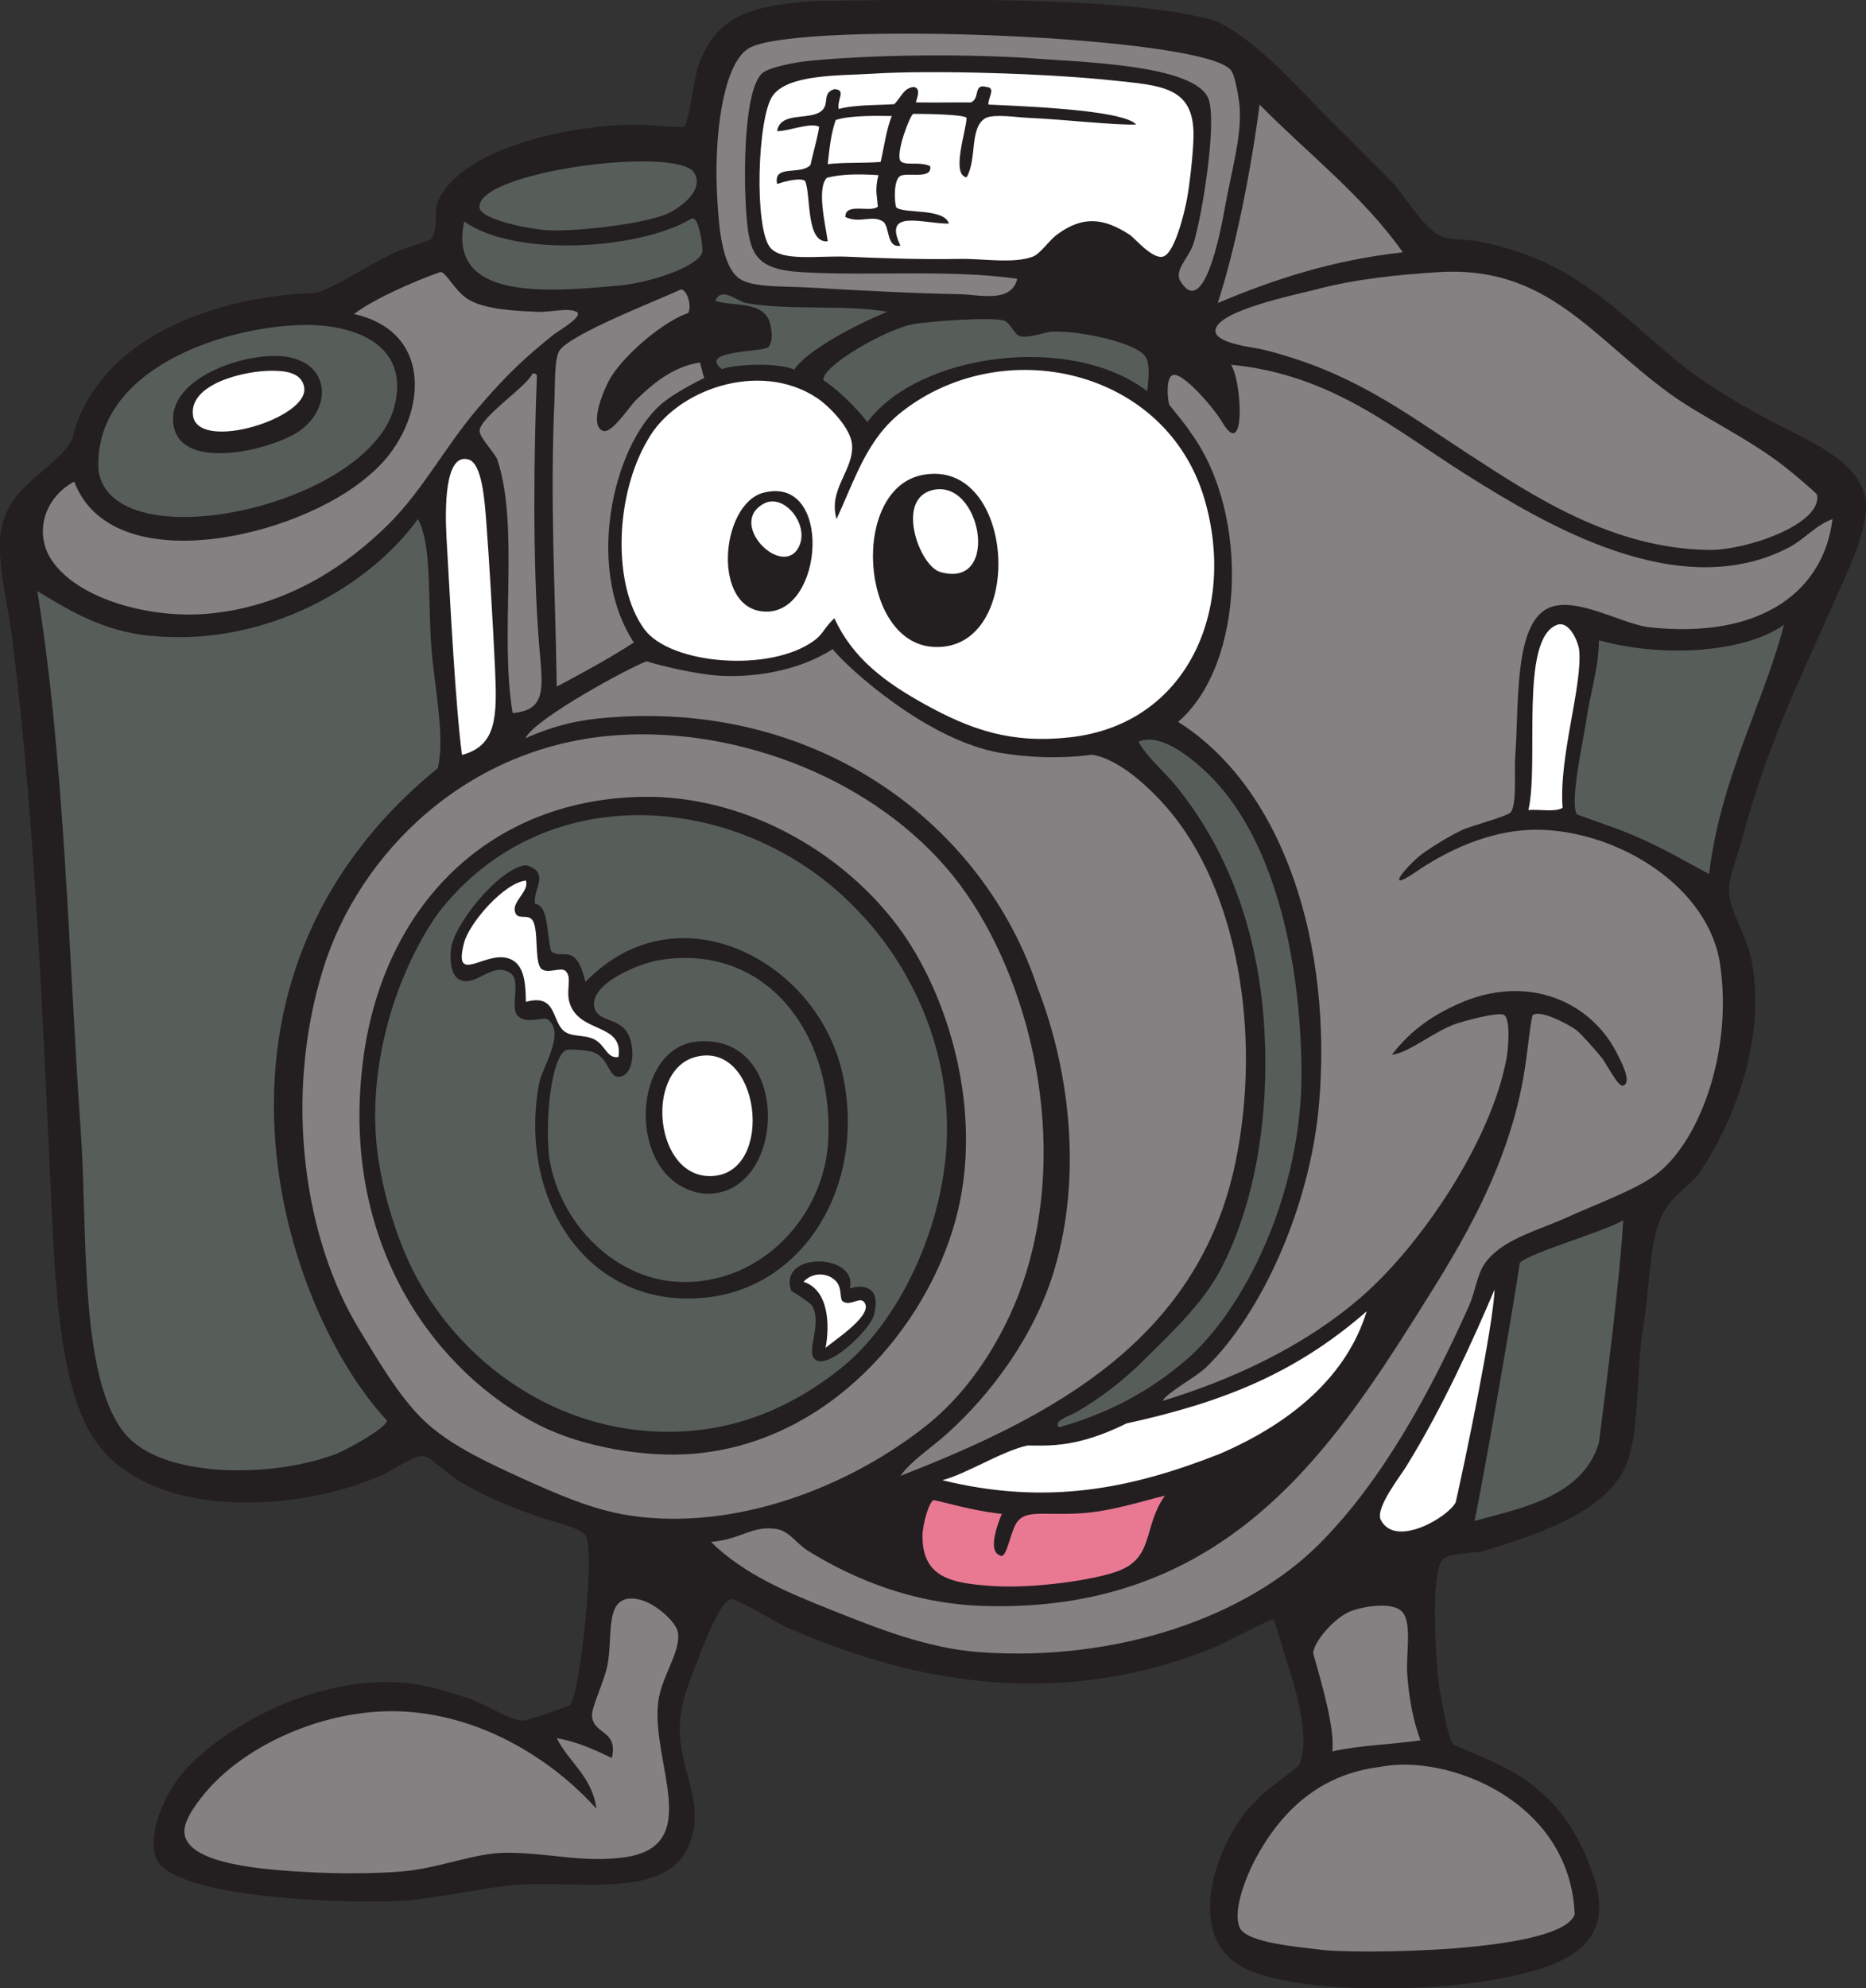 <?xml version="1.0" encoding="UTF-8" standalone="no"?>
<svg
   xmlns:dc="http://purl.org/dc/elements/1.1/"
   xmlns:cc="http://creativecommons.org/ns#"
   xmlns:rdf="http://www.w3.org/1999/02/22-rdf-syntax-ns#"
   xmlns:svg="http://www.w3.org/2000/svg"
   xmlns="http://www.w3.org/2000/svg"
   viewBox="0 0 541.88 577"
   height="577"
   width="541.88"
   xml:space="preserve"
   id="svg2"
   version="1.1"><rect x="0" y="0" width="541.88" height="577" fill="#333333" stroke="none"/><defs
     id="defs6" /><g
     transform="matrix(1.333,0,0,-1.333,0,577)"
     id="g10"><g
       transform="scale(0.1)"
       id="g12"><path
         id="path14"
         style="fill:#231f20;fill-opacity:1;fill-rule:evenodd;stroke:none"
         d="m 2648.07,4283.23 c 95.78,-45.32 180.89,-148.95 259.2,-225.6 35.56,-34.81 75.3,-75.29 120,-120 34.62,-34.62 71.81,-106.67 115.21,-124.8 16.19,-6.77 50.31,-4.53 76.8,-9.6 204.74,-39.19 293.88,-144.27 432,-259.2 54.59,-45.44 131.32,-92.22 211.2,-134.4 77.28,-40.81 188.3,-84.28 201.6,-168 9.55,-60.12 -40.2,-159.9 -67.2,-220.81 -77.45,-174.7 -148.4,-318.15 -201.61,-518.39 -10.8,-40.67 -30.04,-87.39 -28.79,-115.2 1.89,-42.34 37.73,-94.66 48,-144.01 36.3,-174.35 -39.12,-360.03 -110.4,-465.59 -19.94,-29.52 -62.41,-53.25 -81.6,-91.2 -30.85,-60.99 -27.69,-159.03 -42.03,-242.16 -18.48,-107.18 -5.12,-244.89 -44.38,-319.45 -49.27,-93.59 -199.08,-141.355 -302.39,-172.789 -19.72,-6.008 -76.96,-3.984 -91.2,-19.199 -28.43,-30.391 -13.02,-250.285 -5.48,-287.316 7.5,-36.856 16.33,-98.114 29.48,-115.887 101.32,-45.129 239.71,-79.883 307.2,-292.805 47.19,-148.906 -75.66,-192.558 -211.2,-217.371 -175.71,-32.168 -449.77,-27.715 -552,23.992 -129.91,65.715 -65.47,260.118 9.6,346.985 45.64,52.82 87.56,71.32 110.4,95.996 27.23,60.847 -12.67,180.644 -33.6,244.804 -1.25,3.829 -18.89,69.434 -24,71.993 -35.75,-14.981 -108.63,-53.926 -129.6,-62.391 -313.59,-126.703 -623.61,-89.562 -926.4,43.191 -24.59,10.782 -111.89,64.891 -124.8,62.403 -22.9,-4.414 -57.81,-95.168 -67.2,-120 -18.91,-50 -38.75,-92.297 -43.2,-143.996 -8.38,-97.383 52.89,-168.856 24,-259.207 -45.21,-141.36 -256.59,-83 -403.2,-100.793 -58.79,-7.137 -153.382,-26.903 -226.96,-32.578 -74.415,-5.731 -503.457,-1.172 -536.243,94.972 -19.027,55.828 24.661,133.399 33.598,148.801 59.406,102.32 289.691,252.066 513.605,230.398 43.317,-4.187 95.399,-20.175 134.4,-33.593 47.37,-16.309 89.01,-48.125 120,-48 6.76,0.019 97.95,30.5 100.8,33.593 22,23.977 56.11,338.704 33.6,369.602 -12.81,17.585 -71.73,29.765 -96,38.395 -77.61,27.61 -117.16,42.9 -182.401,81.61 -22.801,13.52 -57.609,51.76 -76.801,52.8 -17.484,0.95 -69.75,-33.96 -91.199,-43.21 -195.988,-84.44 -524.387,-96.23 -633.602,96.01 -58.363,102.72 -72.875,277.7 -81.601,460.8 -20.039,420.91 -35.032,843.77 -86.395,1262.4 -9.953,81.07 -37.355,177.62 -24.004,244.8 18.996,95.6 117.161,126.54 153.602,192 59.668,244.79 358.223,315.86 528,319.12 41.476,8.54 124.613,66.96 187.199,93.68 8.645,3.69 64.66,20.76 67.199,24 16.039,20.49 5.953,62.6 14.399,81.6 56.444,126.92 326.554,173.46 451.754,166.76 8.85,-0.47 81.47,-6.6 85.86,-3.56 7.53,5.24 24,116.22 28.79,129.6 37.68,105.38 102.33,133.8 254.4,144 201.69,2.41 675.17,14.79 873.59,-43.2 v 0" /><path
         id="path16"
         style="fill:#848182;fill-opacity:1;fill-rule:evenodd;stroke:none"
         d="m 2216.07,3721.63 c -12.57,-54.01 -83.37,-34.36 -124.79,-33.6 -103.47,1.9 -209.67,7.5 -326.4,14.39 -57.88,3.43 -124.32,-0.46 -153.6,19.21 -41.31,27.73 -45.41,127.67 -48,163.2 -10.08,138.51 10.59,311.47 72,340.8 121.63,58.08 988.5,25.39 1046.4,-50.06 10.16,-13.24 18.3,-67.09 19.2,-84.34 3.32,-64.02 -18.22,-135.04 -33.61,-220.8 -9.85,-54.97 -46.16,-236.64 -95.99,-153.61 -14.05,23.43 19.33,51.29 28.8,81.61 18.87,60.43 50.42,256.68 33.6,312 -24.42,80.26 -295.03,83.01 -396.52,92.05 -166.69,9.57 -338.93,5.86 -467.48,-5.66 -40.13,-3.59 -97.36,-15.57 -110.4,-28.79 -39.37,-39.9 -39.29,-222.99 -33.6,-302.4 6.32,-88.21 17.86,-123.6 120,-129.61 153.56,-9.01 322.2,6.59 470.39,-14.39 v 0" /><path
         id="path18"
         style="fill:#848182;fill-opacity:1;fill-rule:evenodd;stroke:none"
         d="m 2744.08,4100.83 c 104.63,-106.56 224.64,-197.76 311.99,-321.6 -154.21,-16.98 -282.71,-59.69 -403.19,-110.4 38.06,117.15 71.34,280.65 91.2,432 v 0" /><path
         id="path20"
         style="fill:#575e5a;fill-opacity:1;fill-rule:evenodd;stroke:none"
         d="m 1512.54,3952.03 c 23.77,-40.38 -38.14,-81.38 -64.47,-91.2 -58.98,-22.01 -198.12,-36.7 -254.39,-33.6 -42.24,2.32 -144.39,23.59 -148.8,47.99 -14.27,79.02 431.98,137.42 467.66,76.81 v 0" /><path
         id="path22"
         style="fill:#575e5a;fill-opacity:1;fill-rule:evenodd;stroke:none"
         d="m 1011.28,3846.43 c 111.38,-79.71 384.24,-60.84 494.58,5.82 16.52,9.98 26.6,-65.43 24,-73.02 -11.79,-34.27 -120.53,-66.67 -177.78,-72 -159.54,-14.87 -377.732,-33.91 -340.8,139.2 v 0" /><path
         id="path24"
         style="fill:#848182;fill-opacity:1;fill-rule:evenodd;stroke:none"
         d="m 3132.88,3736.02 c 237.47,15.17 333.6,-140.04 504,-263.99 71.3,-51.88 167.75,-94.92 249.6,-158.4 19.08,-14.8 71.37,-58.84 72,-62.4 11.28,-63.96 -153.43,-120.93 -235.2,-120.01 -211.27,2.37 -385.31,118.41 -528.01,211.2 -137,89.1 -250.88,177.89 -446.39,225.61 -17.21,4.2 -97.54,12.04 -100.81,38.4 -5.5,44.56 179.92,81.48 216.01,91.2 89.81,24.19 188.6,33.28 268.8,38.39 v 0" /><path
         id="path26"
         style="fill:#848182;fill-opacity:1;fill-rule:evenodd;stroke:none"
         d="m 161.68,3280.03 c 81.804,-217.16 488.336,-122.89 643.199,14.4 120.875,98.44 154.039,308.59 -33.602,350.4 43.481,33.33 131.391,71.43 187.2,91.19 11.914,4.23 34.582,-46.98 67.203,-62.39 37.64,-19.7 102.47,-22.12 144,-24 28.91,-1.31 68.16,9.58 86.4,0 17.3,-9.09 -42.65,-43.75 -48.01,-48 -65.08,-51.81 -107.25,-91.77 -167.99,-163.2 -70.818,-83.29 -119.682,-177.67 -192.006,-249.6 -112.871,-112.27 -246.879,-184.19 -398.394,-196.8 -121.426,-10.12 -277.551,30.53 -336.004,115.2 -40.43,58.56 -18.32,137.26 48.004,172.8 v 0" /><path
         id="path28"
         style="fill:#848182;fill-opacity:1;fill-rule:evenodd;stroke:none"
         d="m 1380.88,2929.63 c -53.46,-34.54 -110.5,-65.5 -168,-96 -3.39,224.67 -15.03,396.08 -4.81,628.8 1.39,31.49 -0.44,81.11 9.61,100.8 18.36,35.96 218.11,112.6 264,134.4 11.39,5.41 27.07,-30.87 17.76,-50.42 -50.45,-16.84 -132.72,-84.46 -166.56,-136.78 -16.4,-25.35 -51.58,-108.31 -19.2,-120 19.77,-7.14 60.75,57.68 72,67.2 31.64,31.06 78.73,73.09 139.2,81.6 3,-11.73 9.18,-35.38 9.6,-33.6 -35.62,-16.99 -71.63,-39.25 -82.55,-48 -110.56,-79.17 -182.29,-358.5 -71.05,-528 v 0" /><path
         id="path30"
         style="fill:#575e5a;fill-opacity:1;fill-rule:evenodd;stroke:none"
         d="m 2499.28,3476.82 c -166.51,127.1 -497.91,82.91 -609.6,-67.19 -11.93,15.24 -51.79,62.11 -96,91.19 -3,31.3 136.4,110.61 193.93,121.45 29.84,6.28 172.12,16.97 199.66,8.16 13.53,-4.33 23.06,-30.37 33.61,-33.61 19.67,-6.02 53.56,8.68 71.99,9.61 57.25,2.87 186.79,-24.16 203.67,-56.35 10.41,-19.86 3.99,-57.87 2.74,-73.26 v 0" /><path
         id="path32"
         style="fill:#575e5a;fill-opacity:1;fill-rule:evenodd;stroke:none"
         d="m 656.078,3620.83 c 116.149,3.43 241.574,-43.34 201.598,-182.4 -61.567,-214.23 -613.141,-332.2 -643.199,-134.4 -11.95,219.43 269.679,312.47 441.601,316.8 z m -278.402,-216 c 13.308,-97.76 186.137,-62.41 259.203,-24.01 93.996,49.43 88.426,172.96 -38.402,172.81 -89.063,-0.11 -233.477,-55.68 -220.801,-148.8 v 0" /><path
         id="path34"
         style="fill:#848182;fill-opacity:1;fill-rule:evenodd;stroke:none"
         d="m 2681.68,3534.42 c 220.2,-21.24 354.45,-140.07 513.59,-239.99 170.78,-107.23 462.07,-282.07 700.8,-158.41 35.75,18.53 57.03,47.63 96.01,62.41 -17.82,-150.81 -148.21,-264 -403.2,-235.21 -63.06,10.76 -152.98,64.87 -211.2,43.21 -80.47,-29.96 -68.12,-209.59 -76.8,-326.4 -2.36,-31.73 4.08,-101.5 -9.6,-120 -6.22,-8.42 -89.92,-30.8 -105.6,-38.4 -26.66,-12.93 -51.36,-27.43 -81.6,-48 -33.14,-22.54 -96.61,-96.02 -19.2,-43.2 56.68,38.67 160.52,96.6 278.4,91.2 170.89,-7.83 359.78,-127.33 383.99,-292.8 28.45,-194.36 -47.91,-393.26 -143.99,-460.8 -45.5,-31.99 -123.51,-60.21 -192,-91.21 -62.05,-28.07 -141.25,-47.03 -177.6,-100.8 -16.21,-23.97 -20.09,-61.12 -33.6,-91.2 -81.63,-181.83 -186.06,-378.04 -326.4,-518.394 -158.02,-158.02 -439.14,-256.692 -739.21,-235.196 -113.78,8.145 -223.24,52.04 -321.59,91.2 -98.26,39.113 -192.46,78.535 -264,148.8 66.35,5.985 87.56,34.89 139.19,28.8 31.52,-3.721 45.91,-31.885 72.01,-47.999 99.81,-61.621 227.69,-114.816 379.2,-120 522.02,-17.871 755.39,329.119 950.4,638.399 92.62,146.87 205.72,326.59 235.2,552 3.57,27.3 11.29,93.82 14.4,96 18.53,13 84.77,-24.37 95.99,-33.61 11.35,-9.33 38.23,-40.33 52.8,-57.59 12.26,-14.51 36.39,-66.05 48,-62.41 20.82,6.53 -6.99,56.82 -9.59,62.41 -56.01,120.18 -197.94,183.96 -350.41,115.2 -51.31,-23.15 -99.94,-53.56 -143.99,-110.4 36.77,3.58 91.88,50.94 139.2,67.2 19.15,6.58 94.12,27.13 105.6,19.2 14.17,-9.79 9.29,-72.2 4.8,-96 -33.68,-178.44 -185.31,-404.77 -316.8,-518.41 -125.18,-108.17 -281.75,-179.91 -432,-225.59 7.87,17 73.27,52.33 93.66,72 122.87,118.52 228.32,353.16 247.14,576 28.68,339.66 -72.79,682.36 -307.2,830.4 143.85,122.67 157.84,449.93 28.79,627.98 -11.85,18.34 -33.77,44.73 -48,62.4 -3.42,11.11 -7.61,52.65 4.81,63.22 18.57,15.8 91.47,-68.77 110.4,-100.8 52.29,-88.47 42.94,90.7 19.2,124.79 v 0" /><path
         id="path36"
         style="fill:#ffffff;fill-opacity:1;fill-rule:evenodd;stroke:none"
         d="m 595.652,3521.28 c 17.45,-0.44 63.411,-0.48 67.207,-38.4 6.512,-65.05 -223.48,-136.27 -241.773,-62.92 -14.785,73.6 116.281,102.79 174.566,101.32 v 0" /><path
         id="path38"
         style="fill:#ffffff;fill-opacity:1;fill-rule:evenodd;stroke:none"
         d="m 1817.68,2982.42 c -21.3,-19.49 -23.74,-33.48 -43.2,-47.99 -95.13,-70.93 -313.81,-53.04 -370.63,24 -70.68,95.83 -64.12,292.69 7.49,412.8 60.57,108.81 242.71,173.78 367.94,91.2 27.35,-18.04 73.67,-65.93 76.8,-100.8 5.1,-56.75 -52.66,-97.4 -33.6,-163.2 41.29,89.53 66.35,174.42 142.32,233.75 221.84,173.26 576.15,93.14 659.28,-190.55 70.61,-240.97 -37.64,-489.86 -292.8,-518.4 -128.06,-14.32 -215.46,15.99 -316.8,72 -87.72,48.48 -156.94,100.57 -196.8,187.19 z m 216,-62.39 c 203.07,-11.11 180.58,413.61 -24,374.4 -156.95,-30.09 -137.34,-365.58 24,-374.4 z m -364.8,76.8 c 126.32,-1.6 145.18,296.78 -4.8,259.19 -95.7,-23.97 -114.63,-257.68 4.8,-259.19 v 0" /><path
         id="path40"
         style="fill:#848182;fill-opacity:1;fill-rule:evenodd;stroke:none"
         d="m 1116.88,2776.02 c -29.24,169.98 15.44,407.2 -33.6,552.01 -4.51,13.31 -38.8,47.95 -38.4,62.4 0.82,30.1 102.33,95.96 115.2,124.79 5.58,0.78 8.54,-1.05 9.6,-4.79 -6.2,-154.14 -10.18,-404.88 4.8,-585.6 7.67,-92.56 18.06,-142.24 -57.6,-148.81 v 0" /><path
         id="path42"
         style="fill:#ffffff;fill-opacity:1;fill-rule:evenodd;stroke:none"
         d="m 1006.48,2684.83 c -13.917,103.88 -25.386,325.94 -33.605,470.4 -3.551,62.48 -5.176,188.7 48.005,172.8 29.03,-8.68 34.77,-87.37 38.4,-134.4 5.78,-75.13 14.62,-220.88 19.2,-321.6 4.78,-105.33 3.32,-166.97 -72,-187.2 v 0" /><path
         id="path44"
         style="fill:#ffffff;fill-opacity:1;fill-rule:evenodd;stroke:none"
         d="m 2028.88,3260.82 c 108.51,30.73 152.98,-216.69 19.19,-177.59 -44.77,13.08 -96.72,155.65 -19.19,177.59 v 0" /><path
         id="path46"
         style="fill:#ffffff;fill-opacity:1;fill-rule:evenodd;stroke:none"
         d="m 1664.08,3232.03 c 43.68,23.4 99.04,-44.9 76.97,-92.53 -34.21,-73.77 -158.72,48.73 -76.97,92.53 v 0" /><path
         id="path48"
         style="fill:#575e5a;fill-opacity:1;fill-rule:evenodd;stroke:none"
         d="m 910.48,3198.43 c 30.321,-56.43 21.438,-166.87 28.797,-273.6 6.348,-92.08 31.254,-198.86 14.399,-268.81 -571.387,-465.28 -339.219,-1175.45 -110.395,-1420.8 -3.812,-17.87 -91.656,-64.77 -110.406,-72 -133.734,-51.51 -363.621,-53.97 -451.195,33.6 -111.11,111.12 -90.047,445.3 -105.602,667.2 -26.375,376.28 -34.973,809.87 -94.711,1177.37 59.094,-35.34 141.914,-88.87 248.313,-97.36 249.55,-24.15 474.8,107.85 580.8,254.4 v 0" /><path
         id="path50"
         style="fill:#848182;fill-opacity:1;fill-rule:evenodd;stroke:none"
         d="m 1961.68,1115.22 c 22.96,32.32 63.48,57.91 100.79,91.21 96.55,86.16 192.81,215.32 235.21,360 60.95,208.04 30.87,438.11 -38.4,614.4 -114.96,345.55 -467.26,621.92 -931.21,585.6 -66.46,-4.77 -119.69,-17.06 -183.7,-45.39 22.09,44.41 232.61,156.9 264.14,167.54 36.43,-10.94 107.26,-27.61 154.77,-30.95 71.73,-5.06 172.7,7.48 250.57,57.6 34.95,-43.19 206.48,-198.05 363.83,-225.6 56.59,-9.92 131.1,-13.88 201.1,-4.31 59.83,-9.11 126.47,-72.78 163.7,-115.69 153.31,-176.7 207.27,-492.91 148.8,-772.81 -80.47,-385.23 -397.3,-552.24 -729.6,-681.6 v 0" /><path
         id="path52"
         style="fill:#848182;fill-opacity:1;fill-rule:evenodd;stroke:none"
         d="m 1347.27,2728.03 c 264.68,17.03 560.78,-97.36 729.61,-307.21 152.15,-189.1 256.66,-545.23 158.39,-864 -38.81,-125.88 -115.95,-251.45 -215.99,-331.19 -168.94,-134.65 -417.6,-231.646 -648,-196.8 -79.31,11.99 -159.66,47.15 -235.2,81.6 -69.45,31.67 -145.021,66.3 -201.603,115.2 -57.168,49.4 -107.149,134.44 -153.598,211.19 -115.582,190.99 -165.309,496.89 -76.801,782.41 77.57,250.22 312.842,487.52 643.192,508.8 z M 787.969,1993.62 c -39.739,-387.87 168.609,-657.45 386.511,-767.99 95.2,-48.29 232.54,-70.99 336,-62.41 294.11,24.44 506.76,272.92 571.2,508.81 64.55,236.3 -17.7,494.76 -124.8,638.4 -127.4,170.84 -342.4,286.69 -556.8,283.2 -345.95,-5.64 -578.338,-252.55 -612.111,-600.01 v 0" /><path
         id="path54"
         style="fill:#575e5a;fill-opacity:1;fill-rule:evenodd;stroke:none"
         d="m 2307.27,1220.83 c -14.63,13.71 22.4,24.23 38.41,33.59 53.16,31.13 102.09,68.5 148.8,115.21 55.23,55.22 124.09,118.72 163.2,192 73.28,137.33 109.91,330.12 96,537.6 -14.57,217.23 -87.08,389.74 -192,518.4 -26.69,32.72 -60.63,59.45 -81.6,96 47.6,20.52 113.51,-33.71 148.8,-67.2 143.57,-136.28 204.84,-396.99 206.39,-652.81 1.59,-259.74 -122.49,-517.23 -254.39,-628.8 -80.72,-68.27 -168.83,-114.13 -273.61,-143.99 v 0" /><path
         id="path56"
         style="fill:#575e5a;fill-opacity:1;fill-rule:evenodd;stroke:none"
         d="m 1865.68,2348.83 c 103.64,-104.49 205.53,-285.04 196.79,-504.01 -7.47,-187.4 -102.26,-395.38 -235.19,-499.19 -96.26,-75.17 -213.54,-131.61 -360.01,-134.4 -272.33,-5.21 -490.165,173.15 -580.79,379.2 -33.003,75.02 -60.652,172.83 -67.203,259.2 -14.3,188.48 54.383,375.6 134.399,489.6 238.584,309.5 675.434,258.36 912.004,9.6 z m -665.41,-90.65 c -10.74,47.19 -5.09,97.62 -34.84,102.58 -4.23,34.4 34.55,68.08 -19.75,84.07 -58.53,-6.38 -157.395,-129.43 -163.203,-182.4 -3.84,-35.02 3.636,-60 19.203,-67.21 36.11,-16.7 70.81,41.54 110.4,14.41 23.42,-16.06 -0.52,-73.33 14.4,-91.2 18.48,-22.13 58.13,-2.38 67.2,-9.6 38.68,-30.82 -12.59,-103.83 -19.2,-139.2 -47.77,-255.68 109.13,-497.45 369.6,-465.61 208.1,25.45 341.8,242.1 292.8,480 -50.2,249.53 -358.73,416.42 -561.6,206.41 -20.74,90.86 -52.79,45.49 -75.01,67.75 z m 523.67,-740.54 c -0.33,0.82 41.42,-24.96 45.74,-32.82 21.64,-39.34 -13.59,-96.71 4.8,-115.19 26.98,-27.11 121.09,63.05 129.6,96 14.56,56.42 -15.98,68.49 -52.8,57.59 19.02,77.58 -158.74,81.01 -127.34,-5.58 v 0" /><path
         id="path58"
         style="fill:#ffffff;fill-opacity:1;fill-rule:evenodd;stroke:none"
         d="m 1145.68,2411.22 c 7.73,-23.36 -29.54,-44.47 -24,-67.2 5.11,-20.95 27.34,-3.67 38.4,-19.2 13.99,-19.62 3.47,-91.47 19.2,-105.59 13.4,-12.03 43.01,4.68 52.8,-4.81 15.48,-15.01 -0.75,-42.95 9.6,-71.99 22.89,-64.3 117.32,-41.37 105.59,-115.2 -24.64,-4.85 -28.58,26.41 -52.79,38.4 -22.64,11.21 -50.13,3.8 -67.21,19.19 -25.49,23.01 -15.25,80.61 -81.59,62.41 -0.94,40 -2.02,87.15 -43.2,95.99 -49.92,10.73 -116.019,-59.13 -91.2,33.6 11.15,41.7 86.55,129.74 134.4,134.4 v 0" /><path
         id="path60"
         style="fill:#575e5a;fill-opacity:1;fill-rule:evenodd;stroke:none"
         d="m 1438.48,2238.43 c 235.85,36.93 384.28,-168.59 364.8,-408 -16.64,-162.36 -154.85,-301.5 -326.4,-292.8 -146.06,7.41 -264.37,138.82 -281.32,278.39 -7.37,85.22 6.22,207.59 36.52,225.61 5.66,3.36 48.58,1.01 62.4,-4.81 31.7,-13.32 31.93,-53.42 52.79,-52.8 31.02,0.94 37.01,52.33 24.01,86.41 -17.68,46.35 -70.68,29.23 -76.8,67.2 -8.07,50.01 98.34,93.89 144,100.8 z m 96,-508.8 c 182.61,-10.42 194.68,360.3 -24,330.16 -141.3,-24.39 -143.03,-311.45 24,-330.16 v 0" /><path
         id="path62"
         style="fill:#ffffff;fill-opacity:1;fill-rule:evenodd;stroke:none"
         d="m 1515.28,2027.23 c 140.69,36.94 173.74,-249.39 38.4,-259.2 -127.68,-9.26 -151.12,229.6 -38.4,259.2 v 0" /><path
         id="path64"
         style="fill:#ffffff;fill-opacity:1;fill-rule:evenodd;stroke:none"
         d="m 1798.48,1393.62 c 10.34,54.04 5.06,127.34 -48,144.01 16.24,18.56 46.76,21.94 67.2,4.8 19.59,-16.43 9.34,-42.18 19.2,-48.01 18.28,-10.79 38.78,15.11 48,-4.79 13.25,-28.61 -73.68,-83.46 -86.4,-96.01 v 0" /><path
         id="path66"
         style="fill:#ffffff;fill-opacity:1;fill-rule:evenodd;stroke:none"
         d="m 2977.39,1473.52 c -42.75,-139.47 -161,-241.9 -319.71,-310.3 -194.18,-76.62 -377.09,-113.2 -604.81,-57.59 55.46,14.91 127.79,62.71 185.4,75.64 46.62,-0.35 108.54,-5.14 215.83,48.01 199.83,43.98 363.11,104.04 523.29,244.24 v 0" /><path
         id="path68"
         style="fill:#e97893;fill-opacity:1;fill-rule:evenodd;stroke:none"
         d="m 2537.68,1072.03 c -47.52,-67.5 -23.17,-132.538 -98.75,-162.979 -50.58,-20.36 -187.47,-39.735 -275.66,-33.828 -88.55,5.937 -154.61,16.886 -153.59,110.402 0.24,22.445 13.07,71.105 24,76.805 31.12,-6.06 76.59,-21.45 148.83,-30.35 -3.79,-8.87 -33.68,-79.084 -4.83,-89.65 12.65,-11.114 20.68,33.656 28.8,52.793 17.15,52.117 51.91,32.657 148.79,38.397 67.6,4.54 134.76,27.07 182.41,38.41 v 0" /><path
         id="path70"
         style="fill:#848182;fill-opacity:1;fill-rule:evenodd;stroke:none"
         d="m 1299.28,390.43 c -9.45,70.547 -59.65,100.351 -86.4,153.593 46.36,-8.039 83.04,-25.753 120,-43.191 14.3,61.512 -39.11,49.539 -43.2,91.199 -1.77,17.996 26.64,75.653 33.6,110.399 13.15,65.675 -9.47,159.113 67.2,143.996 37.01,-7.297 82.83,-49.914 86.4,-72.004 6.91,-42.82 -36.82,-96.524 -43.2,-153.59 -14.67,-131.144 99.66,-311.184 -72,-336.008 -91.8,-13.273 -174.5,11.289 -264,9.598 -59.79,-1.121 -130.907,-28.789 -201.602,-38.399 -47.172,-6.406 -140.34,-7.488 -201.601,-4.793 -120.243,5.282 -286.055,17.579 -292.797,86.395 -2.907,29.609 34.648,75.5 52.797,96 88.558,100.035 264.554,179.449 432.003,168.004 172.6,-11.793 321.06,-109.082 412.8,-211.199 v 0" /><path
         id="path72"
         style="fill:#848182;fill-opacity:1;fill-rule:evenodd;stroke:none"
         d="m 3094.48,539.227 c -63,-9.012 -133.37,-10.625 -192,-24.004 5.35,47.765 -19.01,134.191 -41.84,213.945 1.81,23.82 40.84,70.91 75.43,88.457 23.42,11.887 99.27,26.516 120,0 20.27,-25.898 6.52,-92.645 9.61,-134.402 4.29,-57.942 14.09,-104.043 28.8,-143.996 v 0" /><path
         id="path74"
         style="fill:#848182;fill-opacity:1;fill-rule:evenodd;stroke:none"
         d="m 3008.07,481.629 c 142.23,28.664 412.72,-71.883 422.41,-321.602 -31.71,-85.086 -485.53,-85.777 -552,-76.804 -42.92,5.801 -162.35,14.113 -177.6,48.007 -17.5,38.907 17.67,118.895 33.6,148.797 57.64,108.184 143.43,186.282 273.59,201.602 v 0" /><path
         id="path76"
         style="fill:#575e5a;fill-opacity:1;fill-rule:evenodd;stroke:none"
         d="m 1558.48,3673.63 c 12.85,32.27 46.72,-0.94 67.2,-4.8 90.06,-17.01 218.43,-2.7 307.2,-19.2 -67.56,-27.38 -174.97,-83.63 -202.55,-125.75 -40.97,17.35 -138.1,10.03 -157.45,0.95 -54.54,41.43 90.55,36.73 100.8,48 10.84,11.92 7.63,33.7 4.8,48 -10.93,55.17 -85.12,39.7 -120,52.8 v 0" /><path
         id="path78"
         style="fill:#ffffff;fill-opacity:1;fill-rule:evenodd;stroke:none"
         d="m 1899.28,4168.03 c 129.1,8.31 379.06,0.83 523.19,-14.4 107.35,-11.35 178.62,-13.42 177.61,-120 -0.33,-35.35 -7.76,-103.56 -14.4,-139.21 -5.04,-27.03 -26.52,-119.07 -52.8,-124.79 -23.33,-5.08 -61.73,41.39 -72,48 -57.05,36.63 -101.77,41.77 -158.41,0 -17.42,-12.86 -36.15,-41.89 -52.79,-48 -42.47,-15.61 -108.16,-3.91 -158.4,-4.8 -90.07,-1.62 -178.31,1.87 -244.8,4.8 -63,2.76 -141.61,-11.06 -168,19.2 -36.02,41.29 -28.69,284.08 4.8,331.2 33.91,47.7 147.27,43.57 216,48 z m 43.56,-92.09 c -11.63,-27.33 -17.45,-71.05 -24.36,-99.92 -36.38,-3.15 -76.75,-0.56 -115.2,-4.79 3.73,35.09 7.23,67.14 17.32,96 32.33,11.06 96.31,8.86 122.24,8.71 z m 5.47,25.86 c -32.55,-2.55 -85.89,-0.67 -121.03,-10.57 -4.87,19.79 17.64,42.11 -9.6,43.2 -28.2,-8.34 -9.35,-33.12 -28.8,-48 -26.99,-20.65 -88.33,0.13 -96,-43.21 20.56,-1.68 71.98,19.5 91.2,9.61 2.41,-3.14 -19.78,-85.01 -18.23,-83.43 -23.04,-23.4 -81.49,2.3 -72.97,-41.37 38.88,12.73 58.94,11.13 61.32,5.65 12.71,-29.34 1.01,-135.51 49.08,-130.45 -5.1,35.99 -24.39,115.4 -1.95,138.23 29.98,7.84 66.7,8.74 112.35,5.77 -7.88,-31.83 -3.4,-41.62 -1.25,-68.46 -15.25,-14.26 -71.59,9.96 -70.75,-22.75 31.62,-14.91 57.93,5.44 81.6,-9.59 15.85,-10.07 6.89,-58.68 38.4,-52.8 -39.18,80.87 47.91,47.98 105.59,48 -10.55,34.54 -97.92,21.01 -114.67,35.21 -3.94,8.14 -6.82,58.5 7.96,68.15 15.03,9.81 71.3,-8.75 65.75,21.89 -24.89,11.27 -54.4,-0.75 -64.96,11.71 -9.94,18.03 20.8,98.54 28.16,102.06 20.36,0.09 108.63,-0.6 116.17,-8.62 0.26,-24.92 -34.63,-123.35 0,-129.6 23.55,39.95 5.37,109.98 42.29,129.53 19.89,8.66 64.83,1.3 92.11,0.07 81.78,-3.72 193.57,-16.82 235.19,-14.4 -25.91,27.23 -182.89,37.49 -321.6,43.2 -2.96,11.93 17.5,37.42 -4.79,38.4 -29.11,8.24 -13.13,-25.05 -33.61,-33.6 -39.44,0.21 -73.69,-0.68 -119.99,0 2.55,10.47 11.61,31.04 -4.8,33.6 -22.37,-2.57 -26.42,-21.48 -42.17,-37.43 v 0" /><path
         id="path80"
         style="fill:#575e5a;fill-opacity:1;fill-rule:evenodd;stroke:none"
         d="m 3212.51,1017.08 c 17.62,84.96 78.95,431.67 98.46,561.59 17.73,21.31 196.48,72.33 225.1,93.36 -5.62,-115.34 -37.5,-365.33 -52.79,-484.8 -35.39,-120.06 -177.95,-143.94 -270.77,-170.15 z m 673.97,1950.95 c -44.82,-171.19 -138.58,-335.03 -163.2,-542.4 -63.57,33.45 -124.74,72.19 -220.8,105.6 -10.93,3.8 -67.37,24.27 -67.21,24 -16.41,26.5 14.89,165.97 19.21,196.8 9.95,71.01 27.81,116.72 28.8,182.4 129.01,-36.3 310.58,-30.61 403.2,33.6 v 0" /><path
         id="path82"
         style="fill:#ffffff;fill-opacity:1;fill-rule:evenodd;stroke:none"
         d="m 3404.15,2569.63 c -17.22,-9.97 -49.58,-2.49 -74.47,-4.8 23.84,103.97 -19.91,372.8 62.4,403.2 24.65,9.1 43.72,-30.36 48,-52.8 8.56,-77.99 -44.58,-232.75 -35.93,-345.6 z M 3255.9,1520.77 c -2.27,-76.2 -65.27,-378.7 -84.62,-463.14 -15.31,-31.53 -131.17,-100.911 -163.21,-38.4 -13.36,26.1 46.04,99.25 57.61,120 77.11,124.6 144.78,274.68 190.22,381.54 v 0" /></g></g></svg>